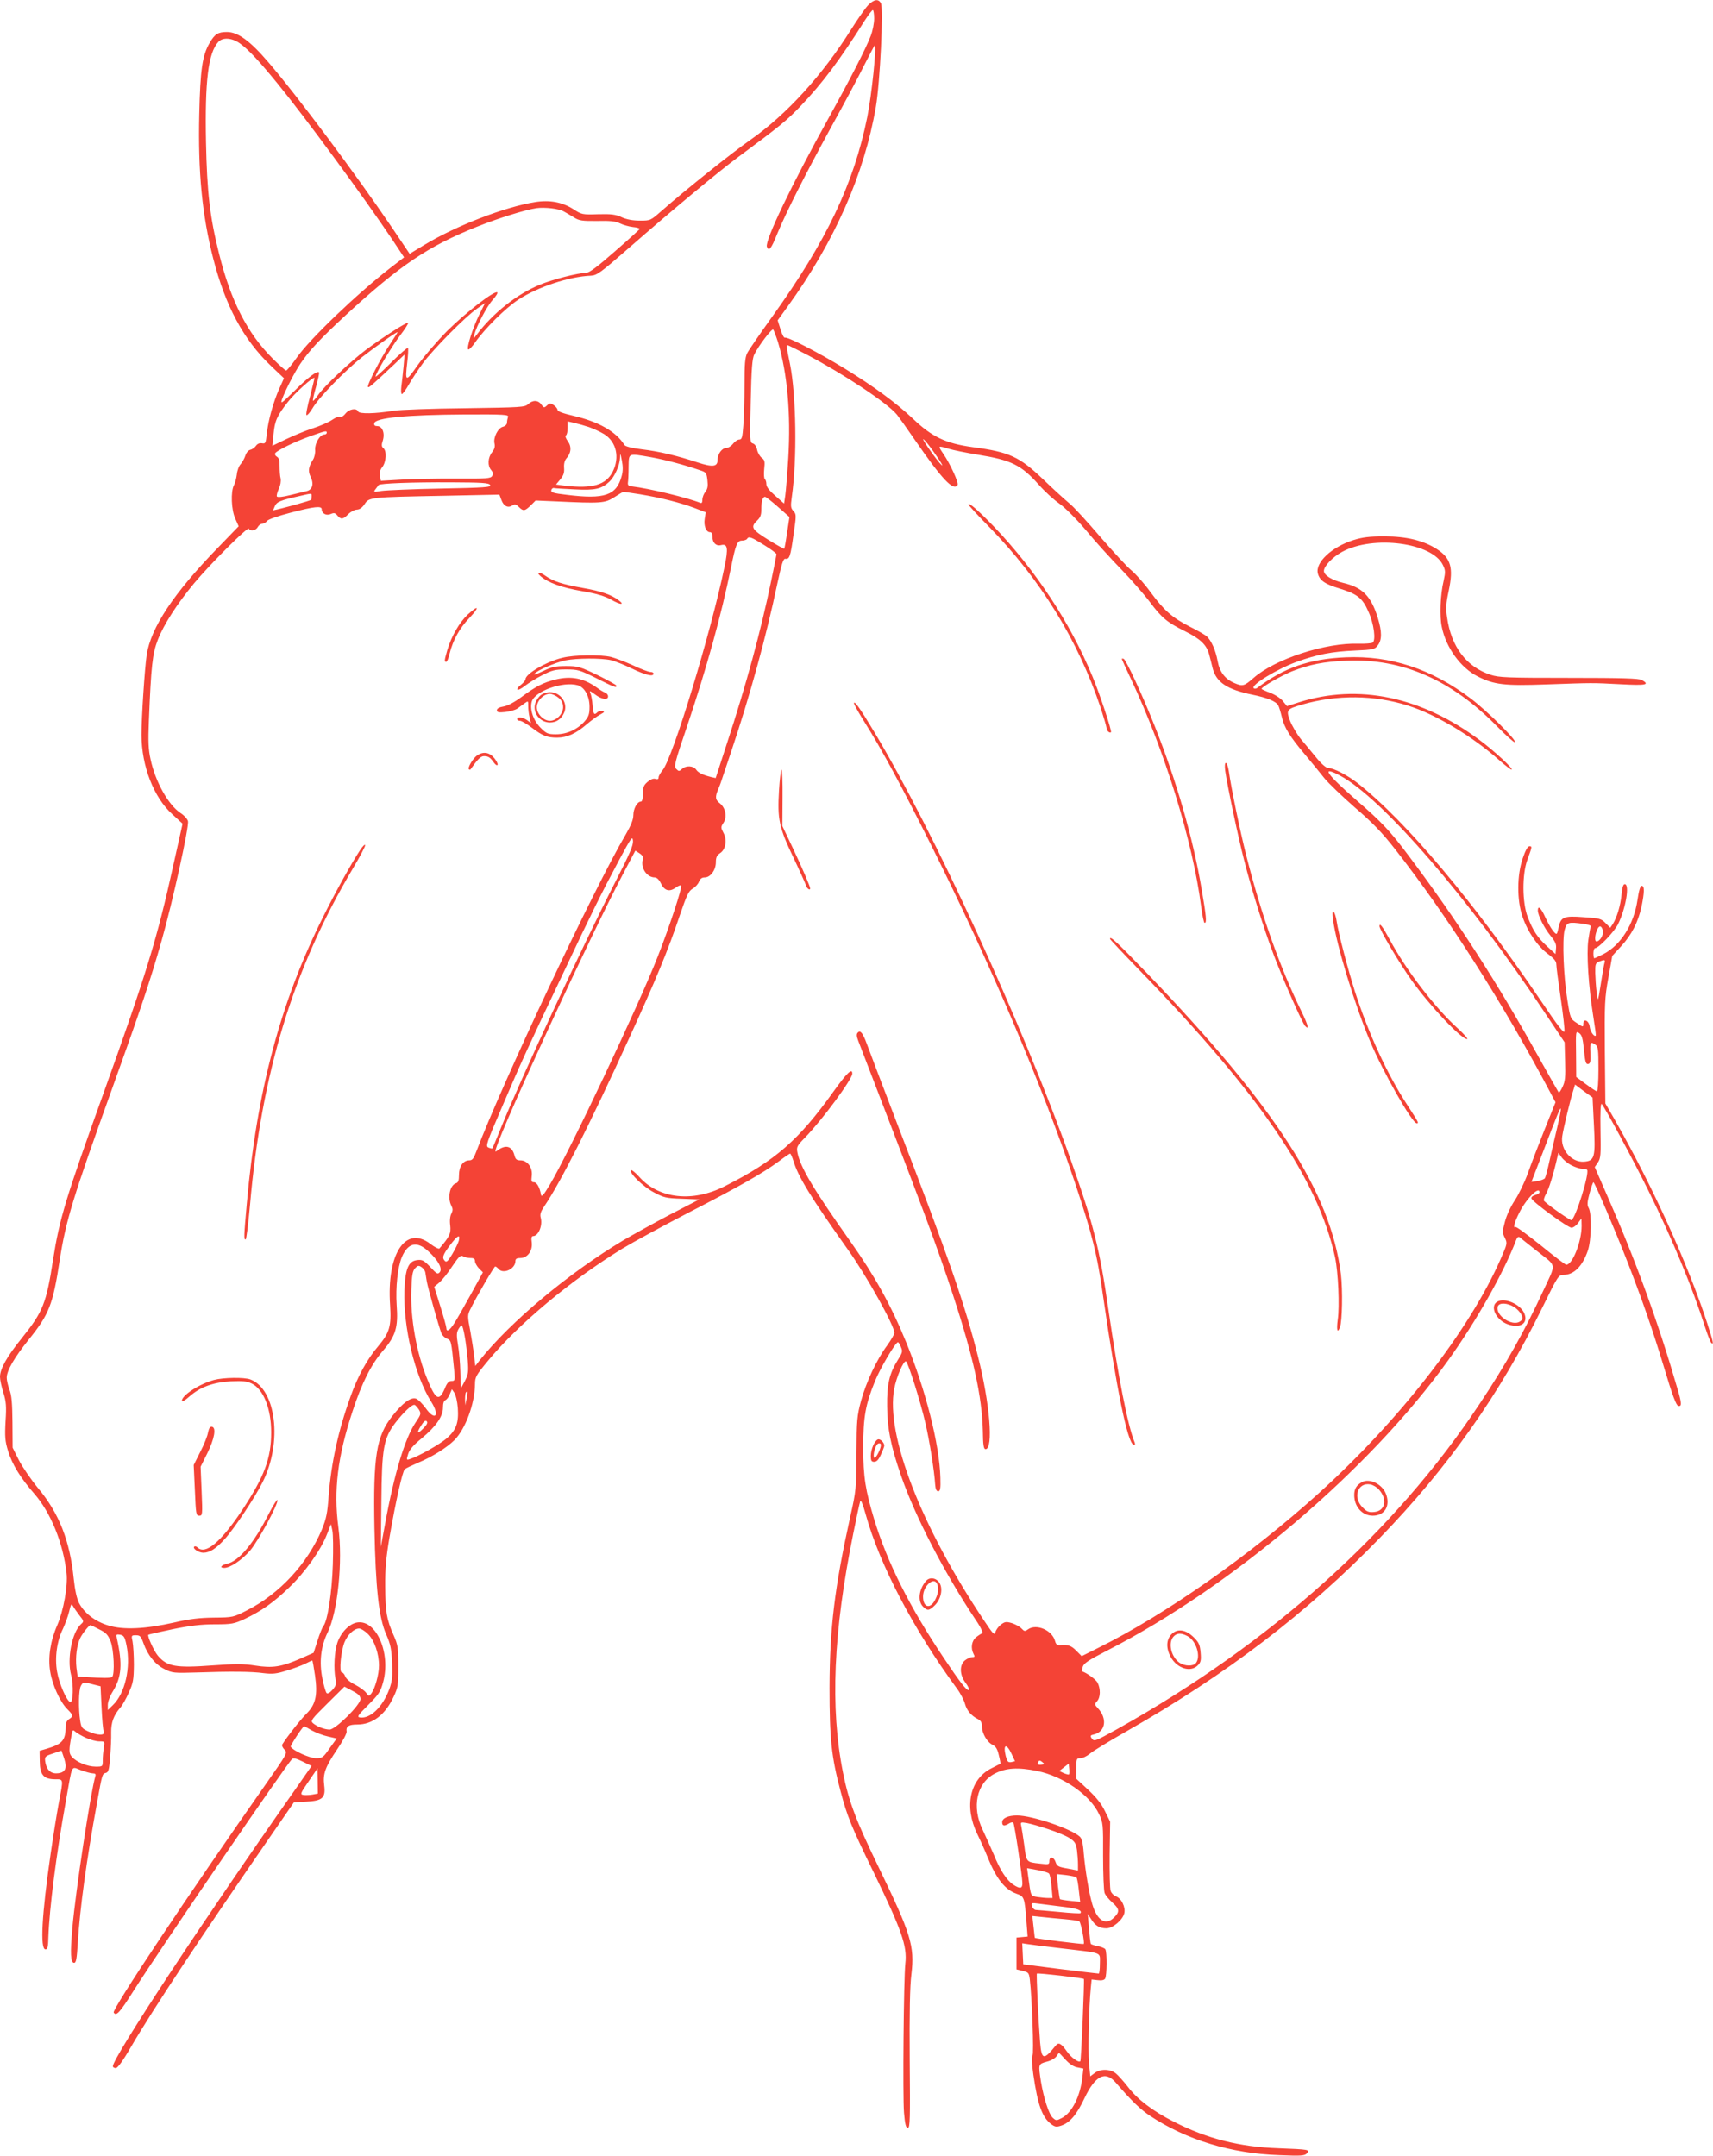 <?xml version="1.0" standalone="no"?>
<!DOCTYPE svg PUBLIC "-//W3C//DTD SVG 20010904//EN"
 "http://www.w3.org/TR/2001/REC-SVG-20010904/DTD/svg10.dtd">
<svg version="1.0" xmlns="http://www.w3.org/2000/svg"
 width="1017pt" height="1280pt" viewBox="0 0 1017 1280"
 preserveAspectRatio="xMidYMid meet">
<g transform="translate(0,1280) scale(0.1,-0.1)"
fill="#f44336" stroke="none">
<path d="M5153 12768 c-17 -18 -62 -83 -100 -143 -169 -270 -383 -505 -596
-654 -113 -79 -389 -300 -528 -422 -67 -59 -67 -59 -130 -59 -42 0 -79 7 -108
20 -36 17 -62 20 -140 18 -94 -3 -98 -2 -147 30 -66 42 -141 56 -227 42 -178
-28 -468 -140 -654 -252 l-91 -55 -105 156 c-216 318 -560 780 -735 983 -109
127 -180 178 -245 178 -52 0 -72 -12 -102 -64 -44 -75 -56 -159 -62 -424 -8
-343 17 -599 82 -854 73 -285 180 -484 343 -640 l78 -74 -28 -62 c-35 -78 -66
-189 -74 -267 -6 -57 -8 -61 -29 -57 -15 2 -27 -3 -36 -16 -8 -11 -23 -21 -33
-23 -11 -2 -24 -17 -29 -34 -5 -16 -18 -39 -28 -51 -11 -11 -21 -39 -23 -62
-3 -22 -10 -51 -17 -63 -20 -38 -16 -147 8 -199 l20 -45 -126 -130 c-260 -268
-395 -471 -420 -633 -12 -82 -31 -369 -31 -475 0 -185 73 -373 183 -472 l61
-56 -54 -242 c-98 -445 -161 -648 -415 -1357 -227 -631 -262 -748 -300 -990
-40 -260 -60 -309 -185 -465 -89 -110 -130 -183 -130 -231 0 -17 9 -59 20 -93
16 -53 19 -78 13 -170 -5 -93 -3 -118 15 -177 24 -79 73 -159 156 -254 97
-111 171 -293 191 -470 9 -75 -18 -225 -55 -310 -41 -93 -56 -192 -42 -276 13
-80 58 -178 100 -221 37 -37 39 -44 12 -61 -12 -7 -20 -23 -20 -41 0 -85 -19
-107 -114 -135 l-41 -12 1 -63 c1 -80 23 -105 89 -106 53 0 52 6 25 -135 -11
-58 -33 -195 -49 -305 -53 -363 -64 -570 -31 -570 12 0 16 15 17 70 6 173 47
495 104 810 40 228 30 206 89 184 28 -10 59 -19 71 -19 15 0 19 -5 15 -17 -28
-94 -118 -689 -136 -898 -14 -155 -11 -210 10 -210 12 0 16 23 22 120 13 207
51 486 114 830 31 174 31 172 53 178 15 4 19 19 25 93 4 49 7 115 6 146 -1 60
15 103 54 148 13 14 35 54 51 90 26 57 29 77 30 165 0 55 -4 117 -8 138 -8 36
-7 37 20 37 25 0 30 -6 45 -48 26 -72 70 -126 125 -153 45 -23 56 -24 188 -20
201 7 331 6 401 -4 51 -6 75 -4 135 15 41 12 91 31 111 41 20 10 39 19 42 19
2 0 9 -39 16 -87 17 -117 5 -173 -50 -228 -34 -33 -117 -139 -144 -183 -4 -6
2 -20 13 -31 19 -19 18 -21 -113 -208 -464 -662 -912 -1335 -901 -1353 15 -24
36 -1 120 132 156 246 907 1344 939 1373 8 8 27 3 63 -15 l53 -26 -101 -145
c-537 -764 -1079 -1587 -1079 -1638 0 -6 8 -11 18 -11 11 1 42 43 91 128 129
221 417 656 841 1269 l125 181 72 4 c97 5 117 22 108 95 -9 70 5 109 77 216
33 48 58 96 56 105 -5 31 12 42 63 42 90 0 166 57 216 165 26 55 28 69 28 180
0 110 -2 126 -28 185 -42 95 -49 139 -50 290 -1 104 5 171 26 295 37 213 76
387 90 401 7 6 43 23 80 39 80 33 169 88 215 134 66 67 121 217 122 332 0 42
6 53 78 140 183 220 491 477 797 665 61 37 236 132 390 212 303 156 446 237
540 307 33 25 62 45 66 45 3 0 12 -19 19 -42 28 -94 103 -217 324 -528 111
-155 276 -452 276 -494 0 -9 -20 -43 -43 -75 -62 -84 -124 -216 -155 -329 -24
-90 -26 -113 -27 -312 -1 -209 -2 -220 -38 -380 -92 -418 -121 -655 -122
-1010 0 -305 11 -412 66 -618 38 -145 64 -210 197 -482 165 -340 199 -436 187
-539 -10 -92 -16 -789 -8 -886 6 -69 11 -90 23 -90 13 0 14 53 11 405 -2 279
1 437 10 507 20 168 -2 239 -198 643 -130 268 -174 383 -208 554 -77 386 -58
833 61 1421 19 94 37 179 41 190 4 13 15 -14 34 -82 83 -297 284 -681 540
-1029 21 -28 42 -69 48 -91 11 -40 37 -71 79 -92 16 -8 22 -21 22 -44 0 -40
32 -94 64 -108 18 -9 28 -25 36 -61 7 -27 11 -50 9 -51 -2 -1 -26 -13 -53 -27
-128 -64 -163 -227 -84 -390 20 -41 48 -104 62 -139 52 -128 103 -192 172
-216 45 -15 47 -23 58 -164 l7 -90 -33 -3 -33 -3 0 -95 0 -94 37 -9 c34 -8 37
-12 42 -50 13 -112 25 -442 16 -452 -6 -7 -4 -50 5 -114 26 -180 52 -253 106
-294 23 -17 32 -18 61 -8 50 17 91 65 137 163 64 134 123 164 185 92 95 -110
147 -160 206 -199 214 -141 478 -222 765 -232 131 -5 152 -4 164 11 19 22 12
23 -169 30 -231 8 -425 57 -622 158 -124 63 -215 132 -272 207 -26 33 -58 69
-72 80 -34 27 -93 27 -126 1 l-25 -19 -8 81 c-6 77 0 335 11 443 l5 51 36 -4
c23 -3 38 0 44 9 11 17 12 160 1 175 -4 6 -24 14 -44 18 -21 4 -39 10 -42 14
-2 4 -7 45 -11 92 l-7 85 21 -32 c24 -38 49 -53 90 -53 38 0 97 50 106 90 8
36 -17 88 -50 100 -13 5 -27 19 -31 32 -5 13 -7 110 -6 217 l3 194 -31 63
c-21 44 -52 82 -100 127 l-70 65 0 61 c0 58 1 61 24 61 14 0 39 12 57 27 17
15 117 76 221 135 589 335 1067 700 1498 1144 405 417 715 856 967 1370 93
190 96 194 127 194 61 1 111 51 143 144 21 61 24 219 5 253 -10 17 -9 34 5 87
10 36 20 66 23 66 8 0 131 -290 203 -475 88 -227 147 -396 218 -630 48 -161
71 -221 83 -223 21 -5 21 15 -5 102 -114 393 -246 757 -416 1144 l-75 172 19
28 c16 24 18 45 15 192 -2 106 1 161 7 155 19 -20 193 -343 280 -520 144 -293
259 -570 336 -812 15 -46 31 -85 36 -88 14 -9 11 4 -25 117 -113 347 -323 811
-544 1200 l-61 106 -3 309 c-2 284 -1 318 21 438 l23 129 53 58 c62 67 101
143 121 236 17 84 18 122 1 122 -9 0 -17 -28 -25 -82 -21 -146 -100 -271 -204
-324 -26 -13 -50 -24 -53 -24 -3 0 -5 14 -5 30 0 17 5 30 10 30 21 0 113 96
136 142 46 92 71 238 40 238 -9 0 -15 -19 -19 -62 -6 -66 -28 -137 -52 -175
l-15 -22 -28 28 c-25 26 -36 29 -131 35 -116 9 -134 1 -147 -58 -3 -17 -8 -35
-11 -39 -7 -12 -41 36 -69 97 -25 56 -44 72 -44 39 1 -29 38 -104 76 -150 27
-33 35 -50 32 -75 l-3 -33 -49 45 c-58 53 -85 94 -116 175 -33 85 -34 253 -2
340 29 79 29 80 12 80 -10 0 -24 -25 -39 -70 -35 -99 -36 -250 -2 -348 30 -89
91 -178 152 -222 37 -28 49 -43 49 -63 0 -14 12 -104 26 -200 14 -96 24 -184
22 -196 -2 -15 -39 32 -138 179 -395 584 -804 1071 -1090 1295 -60 47 -143 90
-175 90 -12 0 -40 24 -70 61 -27 33 -69 84 -93 112 -23 29 -51 77 -63 107 -24
65 -21 69 70 96 208 60 430 58 631 -6 167 -53 385 -184 548 -330 31 -27 61
-50 66 -50 17 1 -108 116 -194 179 -344 255 -716 332 -1068 221 l-71 -23 -26
32 c-15 17 -48 38 -76 48 -27 10 -49 20 -49 23 0 11 119 79 181 104 107 41
185 57 324 63 330 14 623 -114 894 -391 52 -53 99 -95 104 -93 18 6 -165 187
-262 260 -234 176 -475 255 -741 244 -215 -9 -368 -62 -526 -182 -7 -5 -17 -6
-21 -1 -18 18 140 114 255 156 122 44 209 61 345 67 111 5 119 7 137 31 25 32
25 82 0 163 -40 130 -91 181 -206 208 -66 16 -114 45 -114 71 0 28 51 82 108
113 185 101 536 55 599 -79 15 -31 15 -41 4 -92 -20 -83 -25 -211 -11 -275 25
-123 112 -242 212 -293 98 -50 161 -57 408 -48 284 10 268 10 443 1 149 -8
174 -3 125 25 -18 10 -117 13 -433 13 -369 0 -416 2 -465 18 -144 47 -235 167
-259 343 -8 51 -6 82 10 156 29 137 13 194 -71 248 -80 51 -180 75 -310 75
-91 0 -130 -5 -185 -22 -129 -41 -227 -133 -211 -198 11 -42 41 -63 130 -90
104 -32 135 -56 170 -136 33 -71 46 -172 25 -185 -7 -4 -44 -7 -81 -6 -197 7
-496 -90 -625 -203 -56 -49 -65 -52 -114 -31 -56 24 -88 65 -100 131 -12 65
-37 121 -65 147 -11 9 -55 35 -100 57 -105 54 -152 95 -234 206 -37 51 -89
109 -115 130 -26 22 -109 112 -185 200 -76 89 -157 177 -181 196 -23 19 -93
82 -155 142 -142 136 -201 163 -419 192 -160 22 -241 60 -355 169 -101 95
-231 191 -407 299 -156 95 -340 190 -353 182 -5 -3 -17 19 -26 49 l-17 54 60
83 c278 385 454 784 523 1184 25 144 46 585 30 616 -15 28 -42 23 -77 -13z
m37 -78 c0 -27 -9 -73 -20 -102 -26 -70 -124 -261 -250 -488 -219 -394 -380
-730 -367 -765 12 -30 25 -14 62 78 55 132 163 346 320 633 76 137 164 302
196 367 33 64 60 117 62 117 13 0 -18 -296 -44 -425 -80 -396 -241 -734 -562
-1182 -74 -103 -142 -202 -151 -220 -13 -26 -16 -64 -16 -190 0 -87 -3 -195
-7 -240 -5 -71 -9 -83 -24 -83 -10 0 -26 -11 -37 -25 -11 -14 -29 -25 -40 -25
-26 0 -52 -36 -52 -72 0 -40 -29 -43 -118 -14 -124 41 -230 66 -332 78 -58 7
-98 17 -103 26 -49 79 -152 138 -303 173 -60 14 -94 26 -94 35 0 7 -10 20 -22
28 -20 14 -24 14 -40 -1 -17 -16 -20 -15 -34 5 -19 27 -51 28 -79 2 -19 -18
-40 -19 -375 -24 -195 -2 -386 -9 -423 -15 -109 -18 -205 -20 -211 -4 -9 22
-53 15 -75 -13 -11 -14 -25 -23 -31 -19 -6 4 -28 -4 -48 -18 -20 -14 -73 -37
-117 -51 -44 -14 -115 -44 -159 -65 l-79 -38 7 69 c7 79 21 110 85 191 39 51
150 151 158 143 1 -1 -11 -50 -26 -109 -16 -59 -26 -109 -21 -112 4 -3 20 15
35 40 36 63 191 222 294 304 86 67 211 155 211 148 0 -3 -21 -35 -46 -73 -54
-81 -138 -244 -129 -252 5 -6 25 12 154 133 l63 60 -6 -70 c-4 -38 -9 -91 -13
-117 -3 -27 -2 -48 3 -48 5 0 24 26 42 58 18 31 56 89 84 127 61 82 252 276
321 323 l47 33 -34 -68 c-39 -79 -78 -201 -66 -208 5 -3 23 16 41 42 56 80
180 204 257 254 115 75 301 137 431 142 35 2 57 18 224 164 256 224 534 455
653 543 246 182 287 216 367 300 129 135 234 275 381 508 22 34 43 62 48 62 4
0 8 -22 8 -50z m-3764 -149 c49 -35 116 -107 225 -241 162 -198 510 -672 677
-921 l71 -107 -82 -63 c-198 -154 -475 -419 -554 -531 -30 -43 -59 -78 -64
-78 -6 0 -42 33 -82 73 -149 149 -247 341 -316 619 -55 218 -72 365 -78 664
-7 363 13 529 73 595 26 29 83 25 130 -10z m1922 -997 c15 -8 42 -24 61 -36
29 -18 47 -21 136 -20 77 2 110 -2 135 -14 18 -9 52 -19 77 -22 24 -2 42 -8
41 -12 -2 -3 -68 -64 -148 -133 -102 -90 -152 -127 -170 -127 -49 -1 -200 -39
-276 -71 -136 -56 -278 -169 -372 -294 -22 -29 -23 -29 -17 -5 14 54 75 170
109 208 20 22 33 43 28 46 -18 11 -187 -120 -297 -229 -60 -61 -139 -152 -175
-203 -72 -103 -76 -102 -62 18 5 41 7 79 4 84 -2 4 -47 -34 -98 -85 -52 -52
-94 -90 -94 -85 0 19 95 178 146 245 29 38 50 71 47 74 -6 7 -153 -87 -253
-162 -89 -67 -248 -217 -281 -266 -13 -19 -27 -35 -30 -35 -4 0 4 37 17 82 12
45 21 84 18 87 -11 11 -66 -30 -145 -109 -80 -78 -85 -82 -74 -49 19 51 73
157 108 209 56 82 117 147 271 290 323 297 487 407 776 523 127 51 287 101
355 111 49 7 135 -3 163 -20z m1271 -776 c55 -183 77 -425 61 -688 -6 -96 -14
-196 -18 -223 l-7 -47 -52 46 c-36 31 -53 53 -53 69 0 13 -4 26 -9 30 -5 3 -7
29 -4 59 5 45 3 55 -14 67 -11 8 -24 29 -28 48 -4 20 -14 35 -26 38 -17 5 -18
17 -12 252 4 190 9 253 21 276 27 55 105 156 112 148 5 -4 17 -38 29 -75z
m175 -76 c220 -116 474 -285 531 -354 14 -18 62 -85 105 -148 162 -235 231
-309 255 -270 8 13 -43 125 -85 186 -33 49 -33 49 33 29 27 -8 105 -24 173
-35 198 -32 256 -60 362 -179 34 -39 89 -89 121 -111 35 -25 100 -90 158 -158
53 -65 148 -169 209 -232 61 -63 138 -151 171 -195 70 -94 103 -121 210 -174
92 -46 127 -81 142 -138 6 -24 16 -61 21 -83 22 -82 85 -124 235 -155 89 -18
142 -40 154 -64 5 -9 14 -39 21 -68 14 -63 49 -119 140 -226 38 -45 88 -107
112 -137 24 -30 106 -108 181 -174 106 -91 162 -149 241 -250 308 -393 640
-913 927 -1456 l24 -45 -66 -165 c-36 -91 -81 -207 -99 -259 -19 -52 -53 -122
-75 -156 -24 -35 -50 -90 -60 -128 -16 -60 -16 -67 -1 -97 16 -32 15 -35 -24
-124 -186 -425 -600 -958 -1080 -1392 -407 -368 -912 -722 -1312 -920 l-96
-48 -32 32 c-30 31 -49 37 -97 33 -16 -1 -24 5 -29 24 -16 64 -110 106 -161
70 -18 -13 -22 -12 -38 5 -10 11 -36 25 -57 32 -34 10 -42 9 -66 -9 -14 -11
-29 -31 -32 -44 -5 -21 -13 -14 -66 66 -375 559 -587 1105 -535 1379 13 69 56
170 70 162 13 -8 86 -239 115 -366 24 -102 53 -283 58 -365 2 -28 8 -40 18
-40 12 0 15 15 13 80 -5 197 -87 521 -204 807 -89 218 -185 390 -328 593 -223
315 -301 446 -317 533 -6 31 -2 39 48 90 101 104 278 344 278 377 0 35 -31 6
-112 -107 -205 -287 -345 -410 -644 -561 -191 -98 -391 -76 -508 54 -24 27
-47 45 -50 40 -11 -17 73 -98 136 -131 58 -31 72 -35 166 -38 l104 -4 -174
-90 c-95 -50 -220 -119 -278 -153 -326 -196 -668 -482 -852 -712 l-26 -34 -7
58 c-3 32 -14 99 -23 150 -17 89 -17 94 1 130 38 78 141 253 147 253 4 0 13
-7 20 -15 28 -33 100 0 100 47 0 13 8 18 29 18 43 0 74 43 68 93 -4 25 -1 37
7 37 33 0 59 64 46 110 -5 19 0 35 20 65 99 146 266 477 505 1000 155 338 232
523 301 730 41 120 52 144 76 158 16 9 33 28 38 42 7 17 17 25 34 25 34 0 66
44 66 90 0 29 6 41 25 54 34 22 43 79 20 121 -16 31 -16 34 0 59 23 34 13 88
-20 115 -29 22 -31 38 -10 87 8 19 15 38 16 42 1 4 29 86 61 182 111 331 207
681 272 990 27 125 36 154 49 152 24 -4 30 13 48 143 17 116 17 121 0 140 -17
18 -18 28 -10 85 32 223 26 606 -11 789 -23 112 -22 111 -13 111 3 0 56 -26
117 -58z m-1778 -368 c-3 -9 -6 -24 -6 -34 0 -10 -10 -20 -24 -24 -30 -7 -59
-66 -50 -100 4 -18 0 -33 -15 -52 -25 -32 -27 -80 -5 -105 11 -13 13 -22 6
-35 -9 -15 -30 -17 -213 -16 -112 1 -259 -2 -326 -6 l-122 -7 -5 28 c-4 20 0
37 14 54 23 30 27 95 6 112 -11 9 -12 19 -3 46 13 44 -3 85 -34 85 -14 0 -19
5 -17 17 6 32 193 50 542 52 232 1 258 -1 252 -15z m481 -60 c26 -9 67 -28 90
-42 73 -46 93 -138 51 -222 -40 -80 -121 -103 -285 -84 l-52 7 25 30 c19 23
25 39 23 68 -2 24 3 44 13 56 29 32 33 71 9 103 -12 17 -17 31 -11 35 6 3 10
23 10 45 l0 38 39 -9 c22 -5 61 -16 88 -25z m-1557 -34 c0 -5 -6 -10 -14 -10
-26 0 -57 -51 -55 -90 2 -19 -4 -46 -13 -60 -27 -42 -30 -68 -14 -101 21 -42
11 -77 -23 -85 -14 -3 -59 -14 -99 -24 -43 -11 -74 -14 -78 -8 -3 5 2 25 11
45 10 21 14 45 11 62 -4 14 -6 47 -6 73 1 34 -4 49 -16 56 -9 5 -14 15 -10 21
11 17 120 70 211 102 90 32 95 33 95 19z m3604 -114 c52 -74 66 -101 32 -62
-41 49 -111 152 -92 137 10 -8 37 -42 60 -75z m-1853 -142 c-31 -116 -101
-140 -327 -112 -78 9 -94 14 -91 27 2 9 9 15 16 13 8 -2 64 -5 125 -8 120 -6
157 2 205 47 30 29 60 95 62 139 1 32 2 31 11 -15 7 -35 7 -63 -1 -91z m175
111 c82 -15 190 -43 289 -77 38 -12 40 -16 45 -60 4 -35 1 -51 -12 -68 -10
-12 -18 -33 -18 -47 0 -16 -4 -23 -12 -19 -74 30 -303 86 -408 98 -19 2 -24 8
-22 23 2 11 4 53 4 93 2 84 -6 81 134 57z m-956 -165 c8 -13 -28 -16 -293 -21
-166 -3 -324 -10 -352 -14 -48 -8 -49 -7 -35 11 8 10 16 21 18 24 7 10 201 17
425 16 191 -1 229 -3 237 -16z m890 -55 c121 -20 237 -49 322 -81 l68 -26 -6
-38 c-7 -41 8 -80 31 -80 10 0 15 -10 15 -29 0 -34 22 -55 50 -48 40 10 45
-16 21 -131 -82 -394 -307 -1133 -367 -1205 -13 -16 -24 -35 -24 -43 0 -11 -6
-13 -19 -9 -12 4 -29 -3 -47 -18 -23 -20 -27 -32 -27 -70 0 -32 -5 -47 -13
-47 -21 0 -44 -42 -44 -81 0 -26 -14 -60 -45 -114 -186 -314 -734 -1478 -887
-1882 -16 -43 -24 -53 -42 -53 -36 0 -61 -36 -61 -86 0 -33 -4 -46 -18 -50
-36 -11 -52 -87 -27 -134 9 -18 9 -28 0 -46 -8 -14 -11 -42 -7 -71 5 -47 -3
-65 -64 -136 -3 -5 -28 7 -54 27 -147 113 -260 -58 -239 -364 8 -125 -3 -163
-71 -244 -65 -76 -121 -178 -163 -296 -74 -204 -116 -399 -131 -595 -7 -100
-14 -133 -40 -197 -85 -202 -251 -382 -445 -480 -80 -41 -82 -42 -196 -43 -86
-1 -145 -8 -235 -29 -172 -39 -303 -45 -391 -18 -80 24 -144 74 -175 134 -13
26 -24 76 -31 142 -23 228 -87 390 -213 541 -41 50 -92 124 -113 165 l-37 74
-1 151 c-1 113 -5 161 -18 194 -9 24 -16 56 -16 70 0 43 44 118 130 226 122
151 144 207 185 475 35 228 79 372 306 1003 168 466 233 659 298 890 65 227
165 681 157 711 -3 13 -23 35 -45 49 -72 48 -149 186 -177 318 -13 58 -15 107
-10 229 13 324 21 399 53 481 36 92 114 213 215 335 96 115 321 340 326 325 6
-18 41 -12 52 9 6 11 18 20 27 20 9 0 21 7 28 16 6 10 65 30 141 50 142 37
184 41 184 20 0 -25 28 -40 54 -28 19 8 26 7 39 -9 22 -25 33 -24 65 8 15 15
38 27 52 27 16 1 31 12 45 33 26 40 31 41 460 49 l340 7 12 -32 c13 -36 38
-49 64 -33 15 10 23 8 39 -8 27 -27 36 -25 71 9 l29 29 117 -5 c273 -13 294
-11 349 24 27 17 51 32 54 32 3 1 48 -6 100 -14z m-1950 -10 c0 -8 -1 -18 -2
-22 -2 -6 -178 -54 -225 -63 -2 0 3 11 9 25 12 26 32 34 148 60 73 17 70 17
70 0z m2769 -65 l68 -60 -14 -92 c-7 -50 -15 -93 -17 -96 -2 -2 -45 22 -95 53
-98 61 -107 75 -66 114 19 18 25 33 25 66 0 49 8 75 22 75 5 0 40 -27 77 -60z
m-83 -226 c41 -25 74 -50 74 -55 0 -4 -14 -75 -31 -156 -62 -300 -148 -617
-265 -973 l-65 -200 -27 6 c-51 13 -76 25 -89 44 -17 24 -60 26 -84 4 -17 -15
-19 -15 -34 0 -15 15 -10 35 64 253 117 348 202 655 261 943 28 140 37 160 66
160 12 0 26 5 29 10 10 17 24 12 101 -36z m3419 -1369 c251 -134 765 -728
1213 -1403 l121 -181 3 -113 c3 -93 0 -120 -15 -151 -10 -22 -20 -37 -23 -34
-2 2 -54 94 -115 203 -249 449 -490 822 -773 1199 -113 151 -161 202 -311 332
-181 158 -216 209 -100 148z m-4299 -626 c-192 -374 -562 -1169 -681 -1464
-27 -66 -50 -122 -52 -124 -1 -2 -12 0 -23 5 -18 8 -14 22 84 249 111 260 152
349 361 789 167 354 223 467 328 664 75 140 82 150 85 119 2 -27 -19 -76 -102
-238z m160 126 c-13 -50 25 -105 71 -105 12 0 26 -13 36 -34 21 -45 51 -54 88
-27 15 11 30 17 33 12 7 -11 -68 -240 -139 -421 -112 -287 -527 -1165 -641
-1355 -35 -59 -49 -75 -52 -60 -7 44 -25 75 -42 75 -15 0 -17 6 -13 38 6 48
-25 92 -67 92 -22 0 -29 6 -35 27 -13 55 -48 68 -94 37 -23 -16 -23 -16 -16 7
50 160 566 1274 752 1626 l75 142 25 -16 c18 -12 23 -22 19 -38z m5587 -381
c26 -4 44 -10 42 -14 -3 -4 -9 -40 -15 -80 -12 -84 1 -277 29 -454 10 -61 17
-113 15 -115 -9 -10 -33 24 -36 52 -4 37 -38 53 -38 18 0 -21 -1 -21 -38 4
-38 25 -39 26 -56 133 -23 139 -32 363 -17 420 13 46 20 49 114 36z m113 -39
c6 -25 -17 -65 -38 -65 -11 0 -10 33 2 64 12 33 28 33 36 1z m10 -192 c-3 -10
-10 -49 -16 -88 -6 -38 -14 -86 -17 -105 -7 -34 -7 -33 -14 20 -4 30 -7 81 -8
113 -1 51 2 59 22 67 33 13 39 12 33 -7z m-122 -517 c7 -72 11 -86 25 -84 13
3 15 15 13 66 -3 64 1 70 31 48 15 -11 17 -31 17 -145 0 -72 -4 -131 -9 -131
-5 0 -34 19 -66 43 l-57 42 -1 137 c-2 135 -2 137 18 124 16 -11 22 -30 29
-100z m59 -445 c10 -195 4 -214 -59 -219 -75 -5 -141 73 -129 151 7 48 50 226
66 274 l10 33 52 -39 52 -38 8 -162z m-217 -12 c-14 -57 -34 -147 -46 -199
-11 -52 -24 -100 -28 -106 -4 -6 -23 -13 -43 -17 l-37 -5 68 176 c87 228 102
264 106 259 3 -2 -7 -51 -20 -108z m85 -229 c21 -11 49 -20 63 -20 14 0 27 -3
29 -7 13 -24 -67 -282 -93 -298 -6 -4 -135 86 -163 114 -4 4 1 23 12 42 17 30
44 116 66 214 l7 30 20 -28 c11 -15 38 -37 59 -47z m-191 -160 c0 -5 -11 -12
-26 -16 -14 -4 -24 -12 -22 -20 4 -19 216 -174 238 -174 10 0 28 12 39 28 l20
27 1 -45 c0 -92 -54 -230 -91 -230 -6 0 -74 52 -151 115 -78 62 -145 112 -150
109 -17 -11 -7 29 22 85 41 83 120 162 120 121z m-6416 -287 c-4 -15 -22 -51
-39 -80 -24 -40 -34 -50 -43 -41 -19 19 -14 36 29 93 45 60 63 70 53 28z
m6408 -67 c112 -89 108 -63 30 -231 -109 -236 -223 -439 -377 -670 -505 -763
-1239 -1421 -2152 -1932 -130 -72 -137 -75 -150 -57 -12 17 -11 20 15 26 67
18 76 95 20 155 -20 21 -20 24 -5 41 21 23 22 74 3 111 -11 20 -67 60 -93 67
-1 0 1 12 5 26 6 21 32 39 143 96 746 382 1562 1076 2027 1725 168 234 331
523 402 711 7 20 14 25 23 19 6 -6 56 -45 109 -87z m-6589 4 c59 -53 85 -103
68 -124 -12 -14 -18 -11 -56 30 -37 39 -47 45 -76 42 -54 -5 -73 -50 -78 -181
-7 -221 62 -507 160 -662 52 -83 22 -115 -34 -36 -20 27 -45 52 -57 56 -31 10
-78 -24 -139 -101 -97 -121 -116 -239 -108 -669 7 -355 26 -532 70 -630 26
-60 31 -85 35 -170 3 -84 0 -109 -17 -156 -40 -106 -113 -176 -174 -167 -19 3
-13 12 49 74 63 63 73 78 89 137 46 171 -41 371 -154 353 -47 -7 -97 -59 -118
-120 -18 -53 -23 -156 -11 -216 6 -29 3 -40 -18 -64 -16 -18 -29 -25 -35 -19
-5 5 -17 44 -25 87 -20 95 -9 191 31 272 60 123 91 421 64 624 -29 220 -5 421
85 693 55 167 109 274 180 357 75 87 91 139 81 271 -7 105 6 225 31 285 36 85
90 97 157 34z m251 -40 c19 0 26 -5 26 -19 0 -10 11 -29 23 -42 l24 -24 -74
-135 c-41 -74 -85 -152 -99 -172 -25 -39 -44 -49 -44 -24 0 8 -16 66 -36 130
l-36 115 31 26 c16 14 51 57 76 96 40 59 49 68 65 59 10 -6 30 -10 44 -10z
m-269 -85 c2 -11 6 -36 9 -55 6 -36 71 -267 87 -308 5 -12 20 -26 33 -31 25
-10 25 -12 42 -183 6 -65 5 -68 -15 -68 -16 0 -27 -11 -40 -44 -34 -79 -54
-69 -104 54 -64 155 -101 361 -95 529 3 88 7 113 22 130 15 16 21 18 37 8 11
-7 22 -21 24 -32z m234 -380 c7 -36 14 -100 18 -143 5 -67 3 -83 -16 -120 -12
-23 -22 -42 -24 -42 -1 0 -3 42 -4 93 -1 50 -7 123 -14 161 -9 54 -9 73 2 92
7 13 16 24 20 24 4 0 12 -29 18 -65z m2590 -64 c11 -25 9 -33 -19 -77 -49 -78
-65 -143 -63 -274 1 -133 21 -234 82 -411 84 -244 259 -581 444 -858 29 -42
45 -77 39 -79 -6 -2 -22 -12 -36 -23 -28 -22 -34 -65 -16 -100 9 -16 7 -19 -9
-19 -10 0 -29 -9 -42 -19 -34 -27 -32 -87 4 -134 15 -20 23 -38 18 -42 -11 -6
-53 48 -149 192 -200 298 -333 563 -411 818 -53 176 -66 255 -66 430 0 180 13
254 69 392 30 76 123 233 137 233 4 0 12 -13 18 -29z m-2631 -361 c6 -88 -9
-130 -64 -179 -42 -37 -172 -110 -221 -125 -20 -7 -21 -5 -10 30 8 26 30 52
80 93 85 70 127 130 127 183 0 24 5 41 14 44 8 3 20 19 26 35 l13 30 15 -22
c8 -12 17 -52 20 -89z m52 55 l-8 -40 -1 36 c0 20 2 39 6 42 11 11 11 4 3 -38z
m-283 -65 c14 -24 13 -28 -20 -77 -63 -94 -127 -305 -181 -603 l-25 -135 3
265 c3 321 13 378 82 470 49 64 101 113 116 108 5 -2 16 -15 25 -28z m28 -110
c-37 -38 -44 -31 -15 15 16 26 26 33 33 26 8 -8 2 -20 -18 -41z m-539 -810
c-5 -165 -31 -335 -56 -365 -7 -8 -22 -47 -35 -87 l-23 -72 -77 -34 c-115 -50
-166 -58 -269 -42 -71 11 -117 11 -255 1 -218 -16 -269 -7 -324 58 -24 29 -64
118 -56 124 2 2 67 17 144 33 103 21 169 29 250 29 102 0 115 3 178 32 99 47
172 98 265 188 93 89 187 221 223 314 l24 61 8 -37 c5 -21 6 -112 3 -203z
m-1505 -301 c28 -35 28 -37 10 -53 -54 -49 -84 -206 -59 -301 16 -59 12 -168
-5 -162 -21 7 -66 110 -78 180 -15 84 -1 184 35 256 12 26 29 71 36 100 11 46
14 51 23 35 6 -11 23 -35 38 -55z m118 -84 c41 -20 52 -32 68 -72 19 -50 25
-194 9 -210 -7 -8 -55 -8 -158 -1 l-47 3 -7 52 c-7 62 2 136 23 178 14 28 52
75 60 75 2 0 26 -11 52 -25z m1596 -28 c38 -38 65 -116 65 -187 0 -52 -23
-135 -45 -165 -15 -19 -15 -19 -31 3 -8 12 -38 34 -65 48 -30 15 -54 35 -59
49 -5 14 -15 25 -21 25 -17 0 -5 124 16 178 19 46 57 82 87 82 11 0 35 -15 53
-33z m-1434 -66 c27 -131 -8 -286 -81 -356 l-30 -29 0 31 c0 18 13 53 30 80
52 84 58 163 24 314 -5 24 -4 26 20 22 21 -4 27 -13 37 -62z m-198 -233 l44
-11 6 -127 c3 -69 9 -134 13 -143 9 -24 -38 -22 -92 2 -37 17 -42 23 -48 64
-11 70 -9 183 4 206 13 24 16 25 73 9z m1587 -87 c0 -34 -148 -181 -183 -181
-30 0 -74 17 -99 38 -16 14 -9 23 85 116 l102 101 47 -25 c37 -19 48 -31 48
-49z m-289 -186 c24 -13 67 -30 96 -36 l52 -12 -42 -58 c-38 -55 -43 -59 -81
-59 -38 0 -135 44 -150 68 -4 6 72 122 80 122 1 0 22 -11 45 -25z m-1341 -44
c25 -11 60 -21 79 -21 33 0 34 0 27 -37 -3 -21 -6 -55 -6 -75 0 -38 0 -38 -42
-38 -49 0 -114 27 -141 58 -19 21 -19 39 -1 135 5 26 7 27 23 13 9 -8 37 -24
61 -35z m5496 -96 l20 -43 -22 -5 c-19 -3 -24 2 -33 36 -17 70 4 78 35 12z
m-5616 -70 c0 -30 -19 -45 -57 -45 -36 0 -59 26 -65 73 -3 26 1 30 47 45 l50
17 12 -35 c7 -19 13 -44 13 -55z m5796 7 c-22 -5 -30 3 -21 18 5 8 11 7 22 -2
15 -12 14 -13 -1 -16z m161 -58 c-2 -3 -16 1 -31 7 l-27 13 28 22 28 22 3 -30
c2 -16 1 -32 -1 -34z m-4461 -39 l1 -75 -32 -6 c-18 -3 -42 -4 -54 -2 -20 3
-18 9 31 80 29 43 53 77 53 78 0 0 0 -34 1 -75z m4272 59 c155 -32 314 -143
367 -256 24 -51 25 -60 24 -248 0 -107 4 -206 9 -220 5 -14 26 -39 46 -57 42
-37 45 -55 11 -88 -50 -51 -101 -20 -130 78 -20 67 -42 202 -51 304 -4 58 -12
87 -23 97 -53 48 -284 126 -373 126 -53 0 -88 -16 -88 -40 0 -23 12 -25 40 -8
10 7 22 9 26 5 7 -7 53 -315 54 -359 0 -33 -14 -35 -54 -9 -39 26 -78 85 -116
179 -18 42 -48 108 -66 147 -66 136 -36 277 71 333 67 35 140 39 253 16z m67
-346 c50 -16 106 -40 126 -53 30 -20 37 -31 43 -71 3 -26 6 -63 6 -84 l0 -37
-62 12 c-54 9 -63 14 -71 38 -10 32 -37 36 -37 6 0 -20 -4 -21 -54 -15 -84 9
-82 7 -95 109 -7 51 -15 102 -18 115 -5 22 -4 23 33 17 22 -4 80 -20 129 -37z
m3 -263 c5 -5 12 -40 15 -77 l6 -68 -27 0 c-15 0 -44 3 -64 6 -40 7 -37 0 -54
125 l-6 46 61 -11 c33 -6 64 -15 69 -21z m163 -23 c4 -4 10 -38 14 -76 l8 -69
-58 6 c-31 3 -59 8 -62 10 -2 3 -7 37 -12 77 l-7 72 55 -6 c31 -4 59 -10 62
-14z m-81 -174 c86 -10 115 -21 105 -38 -2 -3 -59 0 -127 7 -68 6 -130 12
-139 12 -9 1 -19 11 -22 22 -5 20 -3 21 41 15 26 -3 90 -12 142 -18z m11 -74
c43 -4 81 -9 87 -13 9 -6 33 -127 26 -134 -4 -3 -287 32 -290 36 -1 1 -4 31
-8 66 l-7 64 58 -6 c32 -4 92 -9 134 -13z m-11 -174 c243 -29 220 -19 220 -90
0 -33 -3 -60 -7 -59 -5 0 -107 12 -228 27 l-220 28 -3 62 -3 63 33 -5 c18 -3
112 -15 208 -26z m125 -181 c4 -5 -16 -483 -21 -488 -10 -11 -55 22 -80 58
-34 48 -49 56 -66 35 -72 -89 -84 -86 -93 19 -10 126 -23 401 -19 408 3 5 272
-26 279 -32z m-109 -479 c24 -26 48 -42 71 -46 l35 -7 -6 -53 c-13 -112 -61
-208 -121 -240 -33 -17 -35 -17 -55 1 -23 21 -54 118 -70 215 -16 104 -16 104
35 118 25 6 50 21 57 32 7 11 14 20 15 20 2 0 19 -18 39 -40z"/>
<path d="M5750 9804 c0 -4 53 -62 118 -128 309 -315 532 -677 667 -1080 19
-59 35 -113 35 -121 0 -14 18 -30 26 -23 6 7 -67 229 -110 331 -132 319 -336
629 -586 891 -90 93 -150 146 -150 130z"/>
<path d="M6660 8887 c0 -2 24 -55 54 -118 200 -424 367 -964 417 -1351 7 -54
16 -98 21 -98 13 0 10 38 -18 200 -50 300 -149 643 -279 970 -73 184 -170 393
-184 398 -6 2 -11 2 -11 -1z"/>
<path d="M5070 8624 c0 -7 28 -56 61 -109 106 -168 224 -387 403 -745 347
-695 657 -1424 847 -1990 103 -308 133 -427 169 -683 79 -547 144 -863 179
-875 10 -3 12 0 7 14 -41 99 -97 387 -156 792 -52 362 -90 511 -226 893 -283
797 -812 1948 -1165 2535 -81 135 -118 188 -119 168z"/>
<path d="M7274 8223 c13 -92 78 -399 112 -530 46 -180 115 -401 176 -563 53
-141 170 -406 187 -423 26 -26 17 6 -23 89 -127 259 -238 572 -327 924 -37
146 -89 397 -104 503 -4 26 -12 47 -17 47 -6 0 -8 -18 -4 -47z"/>
<path d="M4625 8106 c-10 -171 0 -219 84 -395 38 -80 72 -156 76 -168 5 -19
25 -33 25 -18 0 11 -45 116 -102 237 l-63 133 1 168 c1 92 -2 167 -6 167 -4 0
-11 -56 -15 -124z"/>
<path d="M7914 7339 c20 -148 128 -504 221 -724 74 -177 249 -485 276 -485 14
0 12 4 -56 109 -117 178 -229 421 -310 671 -42 132 -100 352 -110 423 -4 26
-12 50 -18 54 -7 4 -8 -12 -3 -48z"/>
<path d="M8190 7300 c0 -20 119 -221 190 -320 109 -153 294 -349 330 -350 8 0
-18 30 -58 66 -135 123 -305 345 -402 526 -41 76 -60 101 -60 78z"/>
<path d="M6590 7225 c0 -3 80 -88 177 -188 712 -733 1058 -1241 1159 -1702 19
-89 28 -292 16 -372 -8 -60 -2 -83 13 -45 14 36 17 222 6 316 -62 488 -385
989 -1153 1789 -177 183 -218 222 -218 202z"/>
<path d="M5093 6669 c-9 -9 -8 -21 2 -48 390 -1013 468 -1220 563 -1511 121
-368 172 -603 177 -805 1 -85 5 -110 16 -110 48 0 26 273 -46 555 -75 299
-177 595 -468 1350 -96 250 -182 478 -192 505 -23 62 -37 79 -52 64z"/>
<path d="M3210 9378 c46 -39 124 -67 245 -88 88 -15 134 -29 174 -51 52 -30
83 -33 45 -4 -44 34 -106 55 -215 74 -119 21 -174 39 -221 72 -36 26 -59 24
-28 -3z"/>
<path d="M2776 9150 c-48 -45 -96 -128 -120 -209 -18 -63 -19 -71 -7 -71 5 0
14 21 20 48 21 83 59 151 117 212 64 67 57 82 -10 20z"/>
<path d="M3338 8894 c-93 -22 -218 -95 -218 -127 0 -6 -12 -21 -27 -33 -16
-12 -25 -25 -21 -29 4 -4 24 6 45 23 21 16 67 45 103 63 57 29 75 34 140 34
71 0 81 -3 180 -52 109 -55 120 -59 120 -45 0 5 -51 33 -112 63 -106 51 -117
54 -188 54 -64 0 -85 -5 -138 -31 -34 -16 -56 -24 -49 -15 17 21 123 67 185
80 65 13 212 14 269 1 23 -5 79 -28 125 -50 81 -39 128 -50 128 -30 0 6 -8 10
-19 10 -10 0 -56 17 -102 39 -46 21 -105 43 -131 50 -63 15 -220 13 -290 -5z"/>
<path d="M3298 8765 c-73 -18 -116 -40 -201 -103 -42 -31 -83 -53 -107 -57
-26 -4 -40 -12 -40 -22 0 -13 10 -15 49 -11 28 3 60 12 73 21 13 9 32 24 44
32 20 14 20 14 20 -17 0 -18 3 -48 8 -67 l8 -34 -23 17 c-26 18 -59 21 -59 6
0 -5 7 -10 17 -10 9 0 40 -18 69 -40 66 -50 92 -60 152 -60 59 0 113 25 175
79 27 23 63 49 80 58 26 14 29 18 13 21 -10 2 -23 -1 -29 -7 -20 -20 -25 -12
-29 42 -2 28 -8 61 -13 71 -7 16 -3 15 27 -7 39 -30 78 -36 78 -12 0 9 -8 19
-17 22 -10 4 -31 16 -48 29 -79 57 -154 72 -247 49z m132 -34 c40 -11 70 -65
70 -127 0 -45 -5 -59 -30 -88 -43 -48 -105 -76 -169 -76 -48 0 -57 4 -91 38
-44 44 -66 109 -53 156 18 62 185 122 273 97z"/>
<path d="M3214 8675 c-12 -8 -27 -28 -34 -45 -23 -56 22 -120 85 -120 39 0 69
21 85 60 23 56 -22 120 -85 120 -17 0 -40 -7 -51 -15z m102 -18 c20 -17 27
-33 27 -57 0 -39 -40 -80 -78 -80 -38 0 -78 41 -78 80 0 39 40 80 78 80 13 0
36 -11 51 -23z"/>
<path d="M2832 8314 c-24 -17 -57 -72 -48 -82 3 -3 7 -3 9 -1 42 60 61 79 80
79 27 0 38 -8 59 -38 9 -13 19 -19 22 -14 3 6 -6 24 -20 41 -29 35 -66 40
-102 15z"/>
<path d="M2139 7754 c-52 -79 -149 -253 -221 -399 -254 -507 -394 -1036 -453
-1705 -17 -192 -18 -210 -7 -210 5 0 16 90 26 201 68 787 256 1405 611 2002
42 70 75 133 73 139 -2 6 -15 -7 -29 -28z"/>
<path d="M1270 4606 c-87 -24 -190 -91 -190 -123 0 -9 17 0 46 26 63 55 139
83 245 89 68 3 94 1 123 -13 70 -33 116 -149 116 -290 0 -155 -40 -262 -173
-463 -126 -189 -218 -267 -265 -220 -6 6 -15 8 -19 4 -11 -11 27 -36 54 -36
38 0 77 25 128 82 57 63 180 248 224 337 119 235 81 552 -72 610 -37 14 -161
12 -217 -3z"/>
<path d="M1235 4294 c-3 -21 -24 -73 -46 -115 l-39 -78 7 -151 c6 -141 7 -150
26 -150 19 0 20 5 14 146 l-6 145 39 78 c43 87 55 153 29 159 -12 2 -18 -7
-24 -34z"/>
<path d="M1595 3810 c-86 -171 -177 -280 -246 -295 -36 -8 -48 -25 -18 -25 35
0 103 45 153 102 48 55 170 280 163 301 -2 6 -25 -31 -52 -83z"/>
<path d="M8888 5070 c-45 -28 -5 -110 65 -134 74 -25 121 6 97 65 -24 56 -118
96 -162 69z m100 -30 c18 -11 38 -32 44 -46 11 -22 10 -28 -7 -40 -47 -34
-152 38 -132 90 9 22 55 20 95 -4z"/>
<path d="M8085 3999 c-32 -18 -45 -40 -45 -76 0 -70 48 -123 110 -123 72 0
107 60 77 133 -24 57 -98 91 -142 66z m102 -44 c52 -59 37 -128 -30 -133 -30
-3 -43 2 -67 27 -60 59 -30 150 45 137 17 -3 40 -17 52 -31z"/>
<path d="M6956 3097 c-33 -33 -34 -84 -5 -137 38 -67 117 -92 160 -49 18 18
21 30 17 76 -4 46 -10 60 -39 89 -48 48 -98 56 -133 21z m94 -12 c52 -27 81
-122 50 -160 -16 -20 -65 -19 -96 1 -51 34 -71 119 -37 156 20 22 45 23 83 3z"/>
<path d="M5212 4253 c-20 -8 -42 -59 -42 -98 0 -29 4 -35 20 -35 15 0 27 13
40 43 11 23 20 47 20 53 0 18 -24 42 -38 37z m18 -33 c0 -23 -30 -81 -39 -76
-9 6 -1 52 14 76 8 13 25 13 25 0z"/>
<path d="M5498 3413 c-43 -50 -51 -120 -18 -153 26 -26 36 -25 70 8 36 36 49
96 29 131 -18 32 -59 39 -81 14z m66 -19 c10 -26 7 -54 -10 -89 -29 -62 -74
-52 -74 15 0 63 66 121 84 74z"/>
</g>
</svg>

